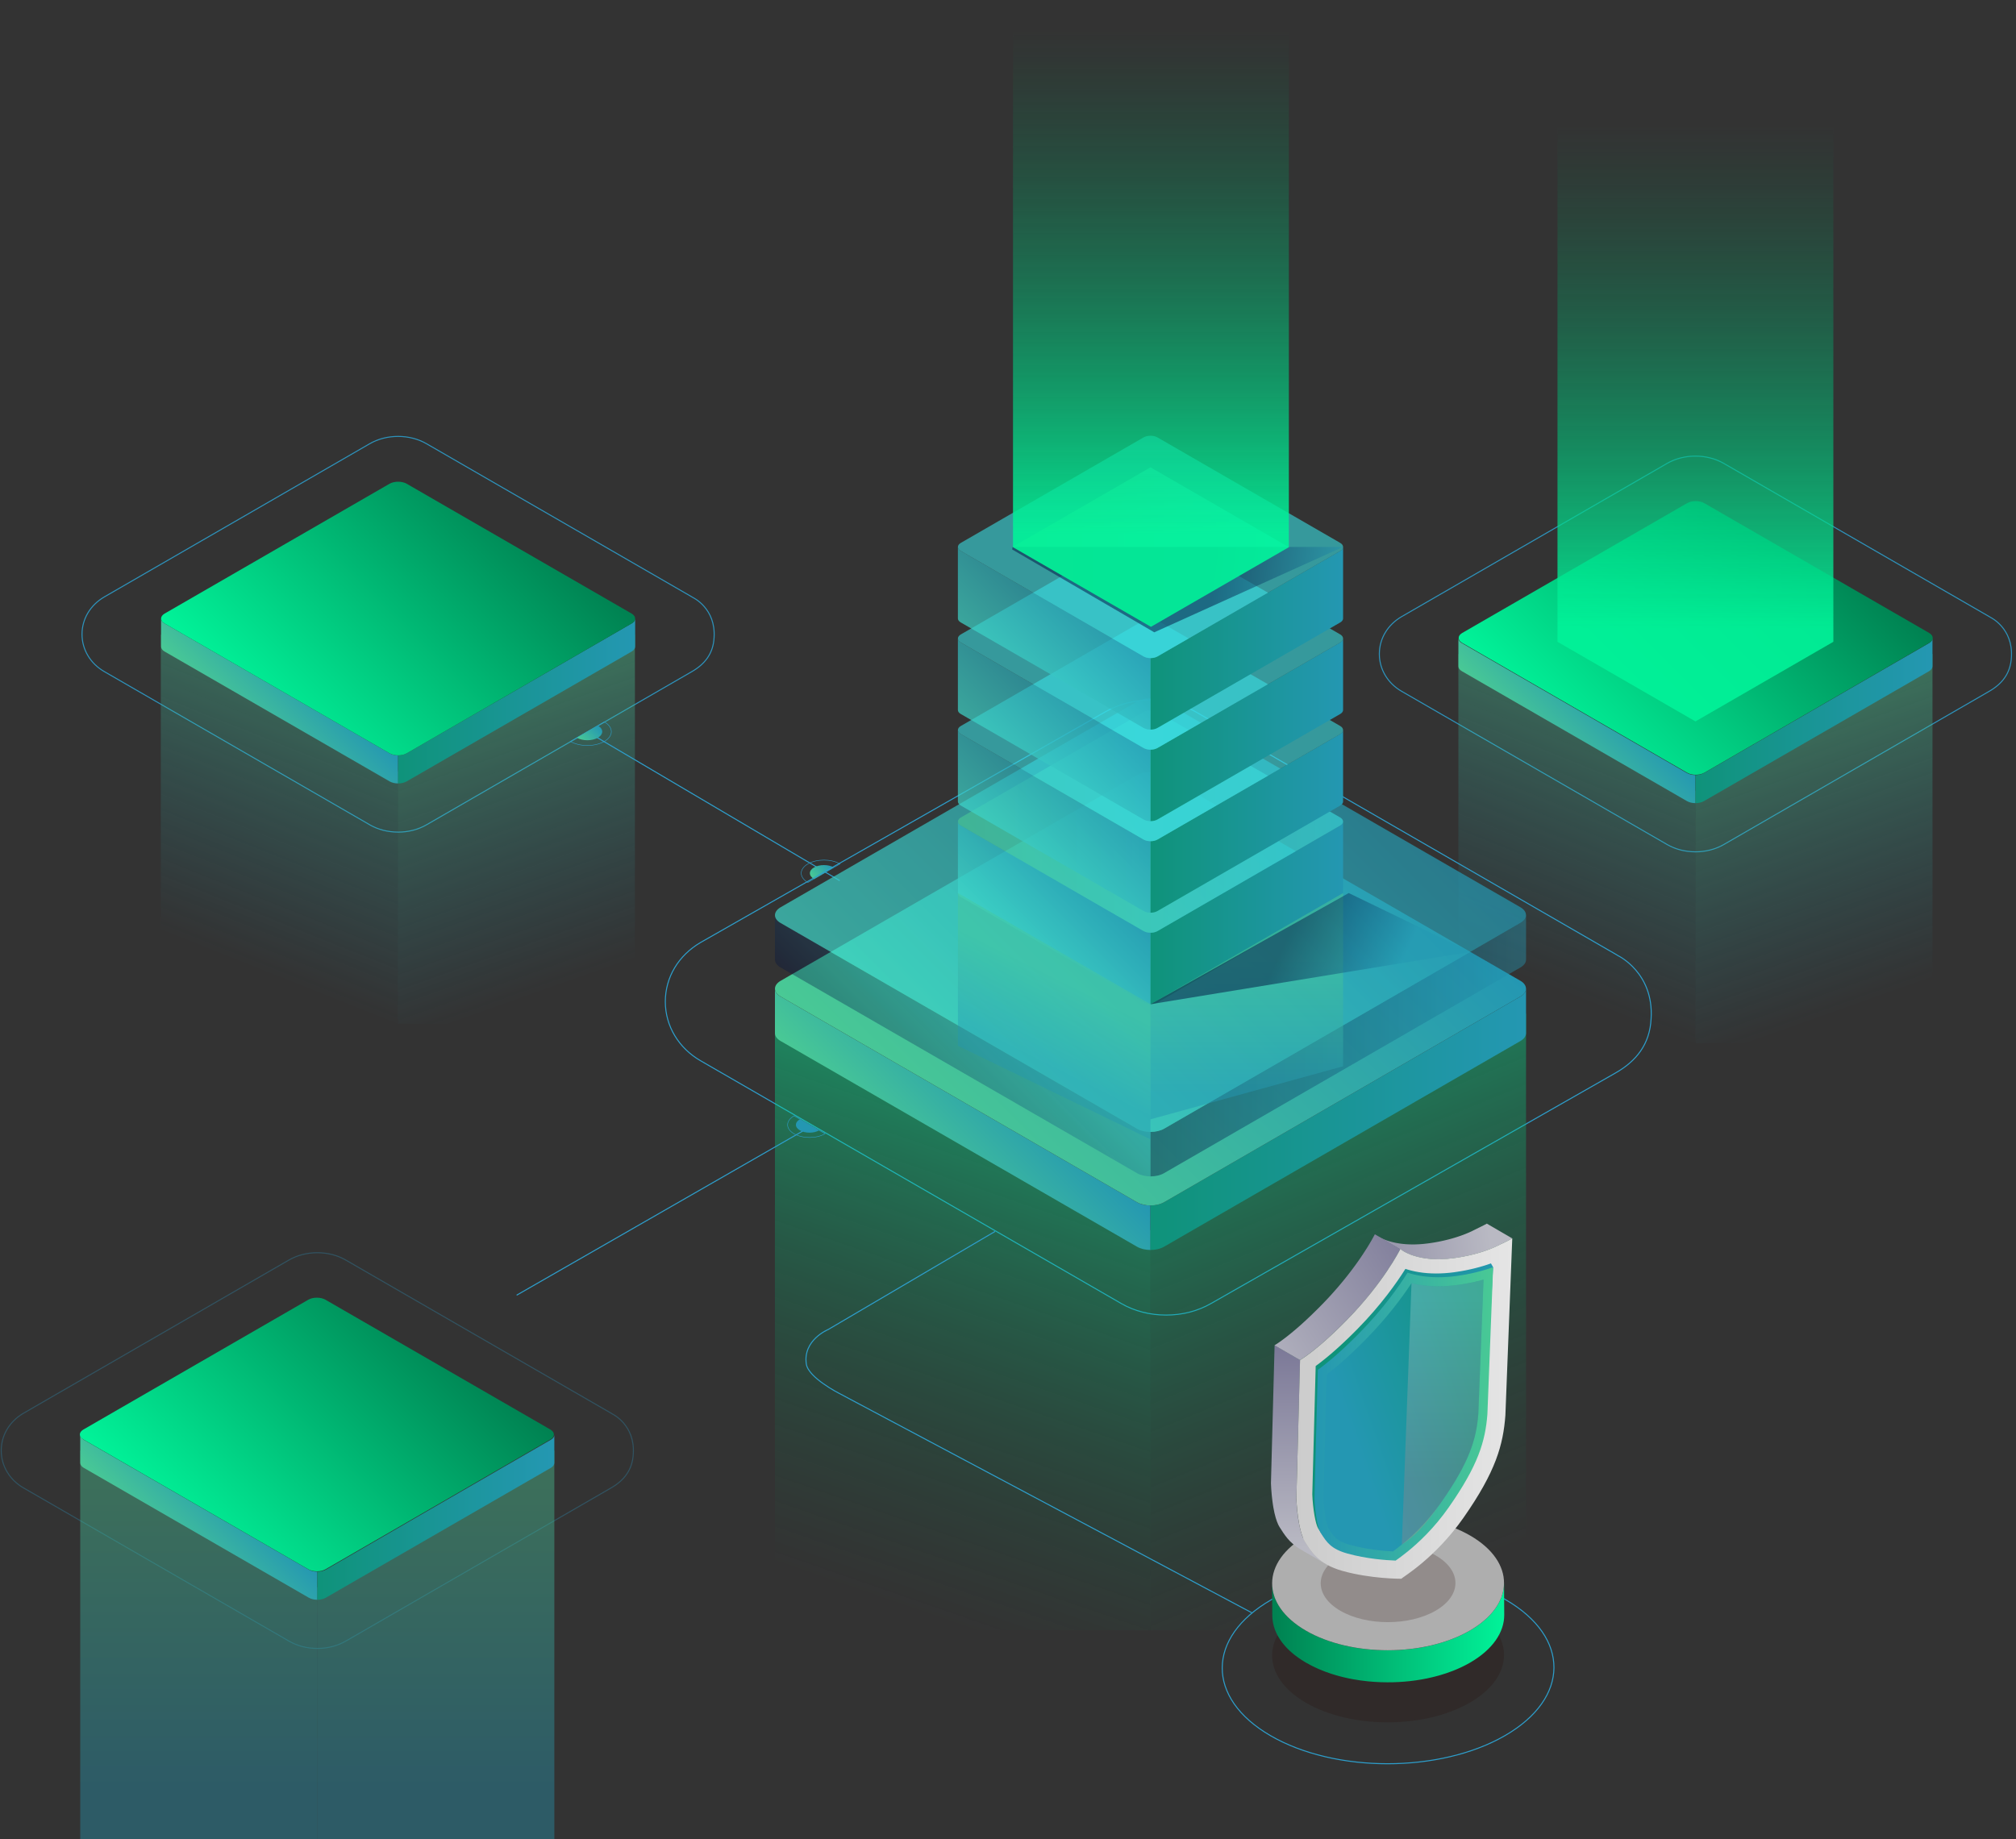 <svg width="606" height="553" viewBox="0 0 606 553" fill="none" xmlns="http://www.w3.org/2000/svg">
<rect x="0" y="0" width="606" height="553" fill="#333333" stroke="none"/>
<g clip-path="url(#clip0_815_3340)">
<path opacity="0.9" d="M119.675 250.18C116.599 250.18 113.661 249.426 111.174 247.997L31.394 201.943C27.188 199.54 24.654 195.326 24.654 190.701C24.654 186.075 27.155 181.923 31.343 179.477L111.149 133.401C113.671 131.957 116.606 131.21 119.672 131.21C122.737 131.21 125.69 131.965 128.172 133.39L207.956 179.448C208.116 179.539 208.273 179.634 208.426 179.732C208.426 179.732 215.174 182.958 214.652 191.623C214.426 196.533 211.813 199.737 207.901 201.964L128.191 247.993C125.69 249.429 122.752 250.184 119.675 250.184V250.18Z" stroke="#2D9ECB" stroke-width="0.308" stroke-miterlimit="10"/>
<path opacity="0.4" d="M119.594 231.925V307.811H190.851V190.784L119.594 231.925Z" fill="url(#paint0_linear_815_3340)"/>
<path opacity="0.4" d="M119.599 231.925V307.811H48.342V190.784L119.599 231.925Z" fill="url(#paint1_linear_815_3340)"/>
<path d="M119.664 227.105V235.548C118.735 235.548 117.805 235.333 117.102 234.925L49.482 195.891C48.768 195.483 48.414 194.943 48.414 194.404V185.969C48.414 186.508 48.768 187.048 49.482 187.456L117.102 226.489C117.805 226.898 118.735 227.102 119.664 227.102V227.105Z" fill="url(#paint2_linear_815_3340)"/>
<path d="M190.927 186.065V194.406C190.927 194.945 190.574 195.485 189.87 195.893L122.254 234.926C121.54 235.346 120.61 235.55 119.67 235.55V227.107C120.607 227.107 121.536 226.903 122.254 226.495L189.87 187.451C190.537 187.068 190.891 186.568 190.927 186.065Z" fill="url(#paint3_linear_815_3340)"/>
<path d="M190.926 185.961V186.064C190.889 186.567 190.536 187.066 189.868 187.449L122.253 226.493C120.831 227.31 118.527 227.31 117.106 226.493L49.486 187.46C48.772 187.051 48.418 186.512 48.418 185.972C48.418 185.433 48.772 184.893 49.486 184.478L117.095 145.444C118.524 144.628 120.827 144.628 122.249 145.444L189.865 184.478C190.572 184.89 190.915 185.429 190.915 185.965H190.926V185.961Z" fill="url(#paint4_linear_815_3340)"/>
<path opacity="0.9" d="M509.646 256.105C506.569 256.105 503.631 255.35 501.145 253.921L421.365 207.867C417.158 205.465 414.625 201.251 414.625 196.625C414.625 192 417.126 187.848 421.314 185.402L501.12 139.326C503.642 137.882 506.577 137.135 509.642 137.135C512.708 137.135 515.661 137.889 518.143 139.315L597.927 185.372C598.087 185.464 598.244 185.558 598.397 185.657C598.397 185.657 605.144 188.883 604.623 197.548C604.397 202.458 601.783 205.662 597.872 207.889L518.161 253.918C515.661 255.354 512.723 256.109 509.646 256.109V256.105Z" stroke="#2D9ECB" stroke-width="0.308" stroke-miterlimit="10"/>
<path opacity="0.4" d="M509.639 237.757V313.644H580.896V196.616L509.639 237.757Z" fill="url(#paint5_linear_815_3340)"/>
<path opacity="0.4" d="M509.638 237.757V313.644H438.381V196.616L509.638 237.757Z" fill="url(#paint6_linear_815_3340)"/>
<path d="M509.635 233.03V241.473C508.705 241.473 507.776 241.258 507.072 240.849L439.453 201.816C438.738 201.408 438.385 200.868 438.385 200.329V191.894C438.385 192.433 438.738 192.973 439.453 193.381L507.072 232.414C507.776 232.823 508.705 233.027 509.635 233.027V233.03Z" fill="url(#paint7_linear_815_3340)"/>
<path d="M580.894 191.99V200.331C580.894 200.87 580.541 201.41 579.837 201.818L512.221 240.851C511.507 241.27 510.577 241.475 509.637 241.475V233.032C510.574 233.032 511.503 232.828 512.221 232.42L579.837 193.375C580.504 192.993 580.858 192.493 580.894 191.99Z" fill="url(#paint8_linear_815_3340)"/>
<path d="M580.971 191.793V191.896C580.934 192.399 580.58 192.898 579.913 193.281L512.298 232.325C510.876 233.142 508.572 233.142 507.15 232.325L439.531 193.292C438.816 192.883 438.463 192.344 438.463 191.804C438.463 191.265 438.816 190.725 439.531 190.31L507.14 151.276C508.568 150.46 510.872 150.46 512.294 151.276L579.91 190.31C580.617 190.722 580.96 191.261 580.96 191.797H580.971V191.793Z" fill="url(#paint9_linear_815_3340)"/>
<path d="M176.6 220.037L252.417 264.775" stroke="#2D9ECB" stroke-width="0.308" stroke-miterlimit="10"/>
<path d="M181.649 217.036L171.457 222.919C174.275 224.545 178.839 224.545 181.653 222.919C184.467 221.294 184.467 218.658 181.653 217.032L181.649 217.036Z" stroke="#2D9ECB" stroke-width="0.143" stroke-miterlimit="10"/>
<path d="M179.713 218.155L173.393 221.804C175.139 222.814 177.971 222.814 179.717 221.804C181.463 220.794 181.463 219.161 179.717 218.151L179.713 218.155Z" fill="url(#paint10_linear_815_3340)"/>
<path d="M252.513 259.749L242.853 265.326C240.184 263.784 240.184 261.287 242.853 259.746C245.521 258.207 249.844 258.207 252.516 259.746L252.513 259.749Z" stroke="#2D9ECB" stroke-width="0.143" stroke-miterlimit="10"/>
<path d="M250.679 260.811L244.686 264.27C243.031 263.315 243.027 261.766 244.686 260.811C246.341 259.856 249.024 259.856 250.679 260.811Z" fill="url(#paint11_linear_815_3340)"/>
<path d="M350.525 395.387C345.651 395.387 340.992 394.192 337.063 391.928L210.667 318.965C204.004 315.159 199.99 308.484 199.99 301.154C199.99 293.823 203.949 287.247 210.587 283.369L332.339 213.97C336.337 211.688 340.985 210.5 345.844 210.5C350.703 210.5 355.377 211.692 359.31 213.956L485.709 286.923C485.961 287.069 486.208 287.222 486.453 287.375C486.453 287.375 497.144 292.485 496.317 306.21C495.96 313.989 491.819 319.063 485.622 322.595L364.019 391.913C360.061 394.192 355.406 395.387 350.528 395.387H350.525Z" stroke="#2D9ECB" stroke-width="0.308" stroke-miterlimit="10"/>
<path opacity="0.4" d="M345.822 369.93V490.157H458.72V304.745L345.822 369.93Z" fill="url(#paint12_linear_815_3340)"/>
<path opacity="0.4" d="M345.831 369.93V490.157H232.938V304.745L345.831 369.93Z" fill="url(#paint13_linear_815_3340)"/>
<path d="M345.826 362.434V375.816C344.354 375.816 342.885 375.477 341.765 374.828L234.639 312.986C233.509 312.341 232.947 311.484 232.947 310.631V297.271C232.947 298.124 233.505 298.977 234.639 299.626L341.765 361.468C342.885 362.117 344.354 362.438 345.826 362.438V362.434Z" fill="url(#paint14_linear_815_3340)"/>
<path d="M458.72 297.417V310.631C458.72 311.484 458.162 312.341 457.043 312.986L349.92 374.828C348.786 375.491 347.313 375.816 345.826 375.816V362.434C347.313 362.434 348.786 362.113 349.92 361.464L457.043 299.608C458.104 299.006 458.661 298.208 458.72 297.417Z" fill="url(#paint15_linear_815_3340)"/>
<path d="M458.724 297.25V297.414C458.665 298.205 458.104 299.004 457.047 299.605L349.924 361.461C347.671 362.755 344.022 362.755 341.769 361.461L234.643 299.62C233.513 298.971 232.951 298.121 232.951 297.265C232.951 296.408 233.509 295.559 234.643 294.895L341.755 233.054C344.022 231.759 347.671 231.759 349.924 233.054L457.047 294.895C458.166 295.548 458.706 296.404 458.709 297.25H458.724Z" fill="url(#paint16_linear_815_3340)"/>
<g opacity="0.7">
<path opacity="0.5" d="M345.824 340.32V353.698C344.352 353.698 342.883 353.359 341.763 352.714L234.637 290.876C233.507 290.223 232.945 289.37 232.945 288.521V275.157C232.945 276.01 233.503 276.863 234.637 277.512L341.763 339.354C342.883 340.003 344.352 340.323 345.824 340.323V340.32Z" fill="url(#paint17_linear_815_3340)"/>
<path opacity="0.6" d="M458.724 275.3V288.517C458.724 289.367 458.166 290.223 457.047 290.872L349.924 352.71C348.79 353.374 347.317 353.694 345.83 353.694V340.316C347.317 340.316 348.79 339.992 349.924 339.347L457.047 277.49C458.108 276.885 458.665 276.091 458.724 275.296V275.3Z" fill="url(#paint18_linear_815_3340)"/>
</g>
<g opacity="0.7">
<path d="M458.724 275.139V275.299C458.665 276.094 458.104 276.888 457.047 277.493L349.924 339.35C347.671 340.644 344.022 340.644 341.769 339.35L234.643 277.508C233.513 276.863 232.951 276.006 232.951 275.153C232.951 274.3 233.509 273.444 234.643 272.78L341.755 210.938C344.022 209.644 347.671 209.644 349.924 210.938L457.047 272.78C458.166 273.433 458.706 274.289 458.709 275.139H458.724Z" fill="url(#paint19_linear_815_3340)"/>
</g>
<path opacity="0.7" d="M345.828 280.432V301.932C345.073 301.932 344.319 301.757 343.743 301.425L288.805 269.708C288.222 269.376 287.938 268.939 287.938 268.501V247.009C287.938 247.446 288.225 247.88 288.805 248.215L343.743 279.929C344.315 280.264 345.07 280.428 345.828 280.428V280.432Z" fill="url(#paint20_linear_815_3340)"/>
<path d="M403.728 247.091V268.51C403.728 268.948 403.44 269.385 402.867 269.717L347.93 301.434C347.347 301.773 346.596 301.941 345.83 301.941V280.441C346.592 280.441 347.347 280.277 347.93 279.942L402.867 248.221C403.411 247.911 403.699 247.506 403.728 247.098V247.091Z" fill="url(#paint21_linear_815_3340)"/>
<g opacity="0.6">
<path d="M403.73 247.003V247.086C403.697 247.495 403.412 247.903 402.869 248.209L347.932 279.93C346.78 280.594 344.906 280.594 343.751 279.93L288.813 248.216C288.23 247.885 287.945 247.447 287.945 247.01C287.945 246.572 288.233 246.131 288.813 245.792L343.743 214.079C344.906 213.415 346.78 213.415 347.932 214.079L402.869 245.792C403.445 246.124 403.719 246.565 403.722 246.999H403.733L403.73 247.003Z" fill="url(#paint22_linear_815_3340)"/>
</g>
<path opacity="0.7" d="M345.828 252.91V274.413C345.073 274.413 344.319 274.238 343.743 273.903L288.805 242.189C288.222 241.858 287.938 241.42 287.938 240.983V219.49C287.938 219.928 288.225 220.365 288.805 220.697L343.743 252.411C344.315 252.742 345.07 252.91 345.828 252.91Z" fill="url(#paint23_linear_815_3340)"/>
<path d="M403.728 219.565V240.985C403.728 241.426 403.44 241.863 402.867 242.192L347.93 273.905C347.347 274.248 346.596 274.416 345.83 274.416V252.912C346.592 252.912 347.347 252.745 347.93 252.413L402.867 220.692C403.411 220.382 403.699 219.974 403.728 219.565Z" fill="url(#paint24_linear_815_3340)"/>
<g opacity="0.6">
<path d="M403.73 219.482V219.566C403.697 219.974 403.412 220.383 402.869 220.693L347.932 252.414C346.78 253.077 344.906 253.077 343.751 252.414L288.813 220.7C288.23 220.368 287.945 219.931 287.945 219.493C287.945 219.056 288.233 218.618 288.813 218.279L343.743 186.562C344.906 185.899 346.78 185.899 347.932 186.562L402.869 218.279C403.445 218.611 403.719 219.052 403.722 219.486H403.733L403.73 219.482Z" fill="url(#paint25_linear_815_3340)"/>
</g>
<path opacity="0.7" d="M345.828 225.388V246.892C345.073 246.892 344.319 246.717 343.743 246.385L288.805 214.671C288.222 214.34 287.938 213.902 287.938 213.465V191.969C287.938 192.406 288.225 192.844 288.805 193.175L343.743 224.889C344.315 225.221 345.07 225.388 345.828 225.388Z" fill="url(#paint26_linear_815_3340)"/>
<path d="M403.728 192.043V213.462C403.728 213.9 403.44 214.337 402.867 214.669L347.93 246.383C347.347 246.722 346.596 246.889 345.83 246.889V225.386C346.592 225.386 347.347 225.218 347.93 224.887L402.867 193.166C403.411 192.856 403.699 192.448 403.728 192.043Z" fill="url(#paint27_linear_815_3340)"/>
<g opacity="0.6">
<path d="M403.73 191.958V192.042C403.697 192.45 403.412 192.858 402.869 193.165L347.932 224.886C346.78 225.549 344.906 225.549 343.751 224.886L288.813 193.172C288.23 192.84 287.945 192.403 287.945 191.965C287.945 191.528 288.233 191.09 288.813 190.751L343.743 159.038C344.906 158.374 346.78 158.374 347.932 159.038L402.869 190.751C403.445 191.083 403.719 191.524 403.722 191.958H403.733H403.73Z" fill="url(#paint28_linear_815_3340)"/>
</g>
<path opacity="0.7" d="M345.828 197.862V219.366C345.073 219.366 344.319 219.191 343.743 218.859L288.805 187.145C288.222 186.814 287.938 186.376 287.938 185.939V164.446C287.938 164.884 288.225 165.321 288.805 165.653L343.743 197.367C344.315 197.698 345.07 197.866 345.828 197.866V197.862Z" fill="url(#paint29_linear_815_3340)"/>
<path d="M403.728 164.521V185.941C403.728 186.378 403.44 186.816 402.867 187.147L347.93 218.861C347.347 219.2 346.596 219.368 345.83 219.368V197.864C346.592 197.864 347.347 197.697 347.93 197.365L402.867 165.644C403.411 165.334 403.699 164.926 403.728 164.518V164.521Z" fill="url(#paint30_linear_815_3340)"/>
<g opacity="0.6">
<path d="M403.73 164.436V164.517C403.697 164.925 403.412 165.333 402.869 165.643L347.932 197.364C346.78 198.027 344.906 198.027 343.751 197.364L288.813 165.65C288.23 165.319 287.945 164.881 287.945 164.444C287.945 164.006 288.233 163.569 288.813 163.23L343.743 131.516C344.906 130.853 346.78 130.853 347.932 131.516L402.869 163.23C403.445 163.562 403.719 164.003 403.722 164.436H403.733H403.73Z" fill="url(#paint31_linear_815_3340)"/>
</g>
<path d="M304.369 164.44L345.83 140.502L387.295 164.437L345.834 188.379L304.369 164.44Z" fill="url(#paint32_linear_815_3340)"/>
<path opacity="0.5" d="M304.369 164.44L304.26 165.206L346.968 190.11L403.728 164.437H387.295L304.369 164.44Z" fill="url(#paint33_linear_815_3340)"/>
<g opacity="0.9">
<path d="M387.426 164.525V-6.915H304.504V164.525L345.969 188.463L387.426 164.525Z" fill="url(#paint34_linear_815_3340)"/>
</g>
<path opacity="0.5" d="M403.727 268.503V320.59L345.822 336.538V301.934L403.727 268.503Z" fill="url(#paint35_linear_815_3340)"/>
<path opacity="0.4" d="M287.941 268.503L345.824 301.934V342.556L287.941 314.419V268.503Z" fill="url(#paint36_linear_815_3340)"/>
<path opacity="0.5" d="M345.822 301.934L441.966 286.193L405.419 268.503L345.822 301.934Z" fill="url(#paint37_linear_815_3340)"/>
<path d="M241.332 340.046L155.297 389.414" stroke="#2D9ECB" stroke-width="0.308" stroke-miterlimit="10"/>
<path opacity="0.3" d="M95.386 495.614C92.31 495.614 89.368 494.859 86.889 493.43L7.109 447.376C2.906 444.974 0.369 440.76 0.369 436.134C0.369 431.508 2.87 427.356 7.058 424.906L86.864 378.83C89.39 377.387 92.321 376.64 95.39 376.64C98.459 376.64 101.405 377.394 103.887 378.823L183.671 424.877C183.831 424.972 183.988 425.067 184.141 425.165C184.141 425.165 190.888 428.391 190.367 437.056C190.145 441.966 187.528 445.171 183.616 447.401L103.905 493.43C101.405 494.866 98.467 495.621 95.39 495.621L95.386 495.614Z" stroke="#2D9ECB" stroke-width="0.308" stroke-miterlimit="10"/>
<path opacity="0.4" d="M95.371 477.273V553.156H166.629V436.129L95.371 477.273Z" fill="url(#paint38_linear_815_3340)"/>
<path opacity="0.4" d="M95.377 477.273V553.156H24.119V436.129L95.377 477.273Z" fill="url(#paint39_linear_815_3340)"/>
<path d="M95.375 472.539V480.985C94.446 480.985 93.516 480.77 92.813 480.362L25.193 441.329C24.479 440.92 24.125 440.381 24.125 439.841V431.406C24.125 431.946 24.479 432.485 25.193 432.893L92.813 471.927C93.52 472.335 94.446 472.539 95.375 472.539Z" fill="url(#paint40_linear_815_3340)"/>
<path d="M166.631 431.502V439.842C166.631 440.382 166.281 440.921 165.573 441.33L97.954 480.363C97.239 480.782 96.31 480.986 95.373 480.986V472.54C96.31 472.54 97.239 472.336 97.954 471.928L165.573 432.884C166.24 432.504 166.598 432.001 166.631 431.502Z" fill="url(#paint41_linear_815_3340)"/>
<path d="M166.506 431.289V431.391C166.469 431.894 166.116 432.393 165.449 432.776L97.833 471.82C96.411 472.637 94.107 472.637 92.686 471.82L25.066 432.787C24.352 432.379 23.998 431.839 23.998 431.3C23.998 430.76 24.352 430.221 25.066 429.805L92.675 390.772C94.104 389.955 96.407 389.955 97.829 390.772L165.445 429.805C166.152 430.217 166.495 430.756 166.495 431.292H166.506V431.289Z" fill="url(#paint42_linear_815_3340)"/>
<path d="M238.685 335.488L248.013 340.876C245.436 342.363 241.258 342.363 238.685 340.876C236.108 339.389 236.108 336.976 238.685 335.488Z" stroke="#2D9ECB" stroke-width="0.143" stroke-miterlimit="10"/>
<path d="M240.454 336.515L246.239 339.854C244.643 340.777 242.051 340.78 240.451 339.854C238.851 338.932 238.854 337.434 240.451 336.512L240.454 336.515Z" fill="url(#paint43_linear_815_3340)"/>
<path d="M382.11 480.993C362.579 492.268 362.477 510.556 381.881 521.831C401.288 533.109 432.856 533.106 452.387 521.831C471.922 510.552 472.031 492.268 452.624 480.989C433.22 469.715 401.649 469.715 382.114 480.989L382.11 480.993Z" stroke="#2D9ECB" stroke-width="0.308" stroke-miterlimit="10"/>
<path opacity="0.2" d="M392.685 483.38C379.033 491.265 378.96 504.049 392.524 511.93C406.092 519.815 428.16 519.811 441.812 511.93C455.467 504.045 455.543 491.265 441.976 483.38C428.412 475.496 406.343 475.496 392.685 483.38Z" fill="#230502"/>
<path d="M382.425 476.703C382.436 476.878 382.443 477.05 382.461 477.225C382.476 477.381 382.498 477.534 382.52 477.687C382.545 477.859 382.571 478.03 382.6 478.205C382.629 478.362 382.662 478.515 382.698 478.672C382.735 478.839 382.775 479.007 382.819 479.175C382.862 479.328 382.906 479.485 382.957 479.641C383.008 479.805 383.063 479.969 383.121 480.137C383.176 480.29 383.234 480.447 383.296 480.6C383.365 480.771 383.438 480.946 383.515 481.118C383.58 481.267 383.65 481.413 383.723 481.562C383.806 481.737 383.898 481.909 383.992 482.084C384.069 482.226 384.145 482.368 384.229 482.507C384.35 482.711 384.477 482.918 384.608 483.119C384.689 483.247 384.769 483.37 384.853 483.498C385.006 483.724 385.173 483.946 385.341 484.169C385.421 484.274 385.498 484.384 385.582 484.486C385.622 484.533 385.658 484.581 385.698 484.628C385.877 484.85 386.066 485.073 386.263 485.291C386.318 485.353 386.373 485.415 386.427 485.477C386.661 485.733 386.898 485.984 387.153 486.232C387.2 486.279 387.251 486.323 387.299 486.37C387.492 486.556 387.689 486.739 387.893 486.921C388.057 487.07 388.228 487.216 388.399 487.362C388.556 487.493 388.713 487.628 388.873 487.756C389.052 487.902 389.238 488.044 389.427 488.189C389.595 488.317 389.766 488.448 389.941 488.576C390.135 488.714 390.331 488.853 390.532 488.991C390.718 489.119 390.9 489.243 391.09 489.371C391.294 489.505 391.505 489.637 391.717 489.768C391.983 489.936 392.249 490.1 392.526 490.264C393.047 490.566 393.583 490.854 394.13 491.131C394.287 491.211 394.447 491.292 394.607 491.372C395.03 491.58 395.457 491.784 395.894 491.977C396.044 492.042 396.189 492.112 396.342 492.177C396.911 492.425 397.487 492.662 398.074 492.885C398.183 492.925 398.293 492.961 398.402 493.005C398.894 493.187 399.394 493.362 399.897 493.53C400.108 493.599 400.323 493.672 400.538 493.738C400.819 493.825 401.1 493.913 401.38 493.996C401.617 494.066 401.858 494.135 402.098 494.204C402.39 494.284 402.685 494.365 402.98 494.437C403.221 494.499 403.458 494.561 403.699 494.62C403.997 494.693 404.3 494.762 404.603 494.827C404.843 494.882 405.084 494.937 405.324 494.984C405.631 495.05 405.937 495.108 406.247 495.166C406.476 495.21 406.71 495.258 406.943 495.298C407.595 495.414 408.252 495.52 408.911 495.611C409.01 495.626 409.108 495.637 409.21 495.648C409.782 495.724 410.355 495.793 410.934 495.852C411.157 495.874 411.379 495.896 411.602 495.917C411.97 495.95 412.341 495.983 412.71 496.009C412.95 496.027 413.191 496.045 413.435 496.06C413.821 496.085 414.208 496.1 414.594 496.118C414.817 496.129 415.039 496.14 415.265 496.147C415.6 496.158 415.936 496.162 416.275 496.165C416.515 496.165 416.756 496.176 416.996 496.176C417.361 496.176 417.729 496.173 418.094 496.165C418.305 496.162 418.513 496.162 418.721 496.154C419.045 496.147 419.37 496.129 419.694 496.118C419.938 496.107 420.182 496.1 420.427 496.085C420.751 496.067 421.072 496.041 421.396 496.02C421.637 496.001 421.877 495.99 422.118 495.968C422.483 495.936 422.843 495.899 423.204 495.863C423.401 495.841 423.598 495.826 423.795 495.804C424.152 495.764 424.509 495.717 424.863 495.67C425.238 495.622 425.61 495.567 425.982 495.513C426.365 495.454 426.748 495.4 427.127 495.334C427.353 495.294 427.579 495.25 427.805 495.207C428.133 495.145 428.461 495.086 428.785 495.021C428.989 494.977 429.193 494.93 429.398 494.886C429.773 494.806 430.149 494.722 430.52 494.631C430.743 494.576 430.961 494.521 431.184 494.463C431.534 494.375 431.884 494.281 432.23 494.186C432.43 494.128 432.627 494.073 432.828 494.015C433.378 493.854 433.921 493.687 434.461 493.508C434.563 493.475 434.669 493.442 434.771 493.409C435.39 493.198 436.003 492.976 436.604 492.739C436.859 492.64 437.115 492.535 437.37 492.433C437.548 492.36 437.731 492.287 437.909 492.21C438.205 492.083 438.493 491.951 438.781 491.82C438.937 491.751 439.098 491.678 439.251 491.605C439.568 491.456 439.878 491.299 440.188 491.139C440.308 491.077 440.432 491.018 440.552 490.956C440.979 490.734 441.401 490.501 441.813 490.264C448.688 486.298 452.119 481.088 452.104 475.887L452.166 485.525C452.181 490.727 448.747 495.936 441.875 499.902C441.467 500.139 441.044 500.368 440.621 500.591C440.479 500.664 440.333 500.736 440.191 500.806C439.903 500.952 439.619 501.097 439.324 501.236C439.149 501.32 438.966 501.4 438.788 501.48C438.522 501.6 438.259 501.721 437.99 501.837C437.793 501.925 437.589 502.005 437.388 502.085C437.209 502.158 437.034 502.238 436.852 502.308C436.798 502.329 436.739 502.348 436.681 502.37C436.072 502.606 435.456 502.832 434.825 503.048C434.738 503.077 434.647 503.106 434.556 503.135C434.002 503.317 433.44 503.492 432.875 503.656C432.788 503.682 432.704 503.711 432.616 503.736C432.514 503.766 432.412 503.788 432.31 503.817C431.949 503.919 431.588 504.014 431.224 504.105C431.012 504.159 430.805 504.21 430.593 504.261C430.203 504.356 429.81 504.444 429.412 504.528C429.266 504.557 429.124 504.597 428.978 504.626C428.938 504.633 428.898 504.641 428.858 504.648C428.486 504.724 428.107 504.794 427.732 504.863C427.557 504.896 427.378 504.932 427.203 504.961C426.715 505.045 426.219 505.122 425.727 505.195C425.658 505.206 425.592 505.216 425.523 505.227C425.519 505.227 425.515 505.227 425.512 505.227C424.958 505.308 424.4 505.377 423.839 505.439C423.784 505.446 423.726 505.45 423.667 505.457C423.164 505.512 422.658 505.563 422.151 505.603C422.144 505.603 422.136 505.603 422.129 505.603C422.005 505.614 421.877 505.617 421.754 505.628C421.323 505.661 420.897 505.694 420.467 505.716C420.263 505.727 420.055 505.734 419.851 505.741C419.493 505.756 419.136 505.774 418.779 505.785C418.75 505.785 418.724 505.785 418.699 505.785C418.517 505.789 418.334 505.785 418.152 505.792C417.784 505.8 417.416 505.803 417.047 505.803C416.814 505.803 416.577 505.796 416.344 505.792C416.001 505.789 415.662 505.785 415.323 505.774C415.261 505.774 415.196 505.774 415.13 505.771C414.973 505.763 414.813 505.752 414.656 505.749C414.263 505.73 413.873 505.712 413.479 505.69C413.249 505.676 413.016 505.658 412.786 505.643C412.411 505.617 412.035 505.585 411.66 505.552C411.529 505.541 411.394 505.534 411.262 505.519C411.171 505.512 411.08 505.497 410.985 505.486C410.406 505.428 409.83 505.359 409.254 505.278C409.159 505.267 409.064 505.257 408.97 505.242C408.31 505.147 407.654 505.041 407.005 504.928C406.943 504.918 406.877 504.91 406.815 504.899C406.637 504.867 406.462 504.83 406.287 504.797C405.988 504.739 405.689 504.684 405.394 504.622C405.142 504.568 404.894 504.513 404.643 504.458C404.347 504.393 404.056 504.327 403.761 504.254C403.516 504.196 403.272 504.134 403.028 504.068C402.736 503.992 402.445 503.915 402.157 503.835C401.92 503.769 401.683 503.7 401.446 503.631C401.154 503.543 400.866 503.456 400.578 503.365C400.458 503.328 400.338 503.295 400.217 503.255C400.134 503.226 400.05 503.197 399.966 503.168C399.448 502.997 398.934 502.818 398.428 502.628C398.329 502.592 398.231 502.559 398.132 502.519C397.542 502.293 396.962 502.056 396.39 501.808C396.244 501.743 396.098 501.677 395.952 501.611C395.515 501.414 395.081 501.21 394.655 500.999C394.498 500.922 394.338 500.842 394.181 500.762C393.638 500.481 393.098 500.193 392.577 499.891C392.435 499.807 392.293 499.723 392.15 499.639C392.019 499.559 391.895 499.475 391.764 499.395C391.553 499.264 391.341 499.133 391.137 498.998C390.944 498.87 390.762 498.743 390.576 498.619C390.379 498.48 390.182 498.345 389.989 498.207C389.814 498.079 389.642 497.948 389.471 497.82C389.285 497.678 389.099 497.536 388.921 497.39C388.76 497.259 388.604 497.128 388.45 496.996C388.276 496.847 388.104 496.701 387.94 496.548C387.875 496.49 387.802 496.431 387.736 496.373C387.605 496.249 387.477 496.125 387.35 496.001C387.302 495.954 387.251 495.91 387.204 495.863C386.952 495.615 386.708 495.363 386.478 495.108C386.424 495.05 386.369 494.988 386.318 494.926C386.121 494.704 385.928 494.481 385.746 494.255C385.709 494.208 385.669 494.164 385.633 494.117C385.614 494.095 385.593 494.069 385.574 494.047C385.509 493.964 385.45 493.876 385.388 493.789C385.221 493.57 385.057 493.348 384.904 493.125C384.816 492.998 384.736 492.87 384.656 492.742C384.525 492.538 384.397 492.334 384.277 492.13C384.244 492.072 384.204 492.017 384.171 491.962C384.124 491.878 384.087 491.791 384.04 491.707C383.945 491.536 383.854 491.361 383.77 491.186C383.697 491.04 383.631 490.891 383.562 490.741C383.486 490.566 383.409 490.391 383.34 490.216C383.311 490.136 383.271 490.059 383.241 489.979C383.216 489.906 383.194 489.837 383.169 489.764C383.11 489.597 383.055 489.429 383.001 489.261C382.953 489.108 382.906 488.951 382.866 488.798C382.822 488.631 382.782 488.463 382.746 488.295C382.724 488.204 382.695 488.109 382.676 488.018C382.665 487.956 382.658 487.891 382.647 487.829C382.614 487.657 382.589 487.486 382.567 487.315C382.545 487.158 382.523 487.005 382.509 486.848C382.49 486.677 382.48 486.502 382.472 486.327C382.465 486.221 382.454 486.119 382.45 486.017C382.45 485.915 382.447 485.813 382.447 485.711C382.425 478.336 382.403 483.447 382.385 476.073C382.385 476.277 382.399 476.485 382.41 476.689L382.425 476.703Z" fill="url(#paint44_linear_815_3340)"/>
<path d="M392.685 461.71C379.033 469.591 378.96 482.375 392.524 490.259C406.092 498.144 428.16 498.14 441.812 490.259C455.467 482.375 455.543 469.594 441.976 461.71C428.412 453.829 406.343 453.829 392.685 461.71Z" fill="#AEAEAE"/>
<path opacity="0.2" d="M402.975 467.693C395.043 472.275 395 479.705 402.881 484.283C410.765 488.865 423.589 488.861 431.521 484.283C439.457 479.701 439.501 472.275 431.616 467.693C423.735 463.111 410.908 463.111 402.972 467.693H402.975Z" fill="#230502"/>
<path d="M414.324 371.785C414.459 371.865 414.612 371.945 414.772 372.033C414.827 372.062 414.885 372.091 414.94 372.12C415.056 372.179 415.177 372.241 415.308 372.303C415.381 372.339 415.457 372.372 415.534 372.408C415.665 372.467 415.8 372.525 415.942 372.587C416.026 372.623 416.11 372.656 416.197 372.693C416.358 372.755 416.529 372.82 416.7 372.882C416.788 372.915 416.868 372.944 416.956 372.977C417.025 373.003 417.101 373.024 417.174 373.05C417.327 373.101 417.484 373.152 417.648 373.199C417.736 373.225 417.827 373.25 417.918 373.276C418.078 373.32 418.246 373.367 418.417 373.411C418.512 373.436 418.607 373.458 418.702 373.484C418.895 373.531 419.092 373.575 419.296 373.619C419.376 373.637 419.456 373.655 419.54 373.673C419.646 373.695 419.759 373.713 419.868 373.732C420.127 373.779 420.393 373.826 420.666 373.866C420.805 373.888 420.944 373.903 421.086 373.925C421.348 373.961 421.618 373.99 421.895 374.016C422.055 374.03 422.216 374.049 422.383 374.063C422.573 374.078 422.77 374.089 422.963 374.103C423.163 374.114 423.368 374.129 423.575 374.133C423.772 374.14 423.973 374.143 424.177 374.147C424.406 374.151 424.636 374.154 424.873 374.154C425.03 374.154 425.19 374.151 425.351 374.147C425.609 374.14 425.876 374.133 426.145 374.118C426.317 374.111 426.488 374.103 426.663 374.092C426.965 374.074 427.275 374.049 427.589 374.023C427.716 374.012 427.84 374.001 427.972 373.99C428.431 373.947 428.897 373.892 429.382 373.826C429.678 373.786 429.969 373.743 430.254 373.699C430.341 373.684 430.428 373.67 430.512 373.659C430.709 373.626 430.906 373.597 431.103 373.564C431.198 373.549 431.292 373.531 431.387 373.517C431.584 373.484 431.781 373.447 431.974 373.411C432.051 373.396 432.127 373.382 432.204 373.367C432.335 373.342 432.463 373.316 432.605 373.291C432.612 373.291 432.619 373.29 432.627 373.283C432.685 373.272 432.74 373.261 432.802 373.247C432.889 373.229 432.98 373.21 433.079 373.192C433.301 373.145 433.523 373.097 433.738 373.05C433.822 373.032 433.902 373.013 433.983 372.995C434.158 372.955 434.329 372.919 434.497 372.875C434.573 372.857 434.65 372.838 434.726 372.82C434.828 372.795 434.93 372.769 435.062 372.736C435.113 372.725 435.164 372.711 435.226 372.696C435.288 372.682 435.353 372.664 435.43 372.645C435.659 372.587 435.885 372.525 436.224 372.434C436.403 372.383 436.582 372.335 436.961 372.222C437.026 372.201 437.096 372.182 437.179 372.157C437.282 372.128 437.405 372.088 437.591 372.029C437.748 371.982 437.901 371.931 438.182 371.843C438.371 371.781 438.557 371.719 438.889 371.603C438.933 371.588 438.973 371.574 439.02 371.559C439.122 371.523 439.25 371.479 439.458 371.402C439.578 371.358 439.695 371.315 439.968 371.213C440.096 371.162 440.223 371.114 440.457 371.023C440.519 370.998 440.584 370.972 440.657 370.943C440.755 370.903 440.872 370.855 441.033 370.79C441.131 370.75 441.229 370.706 441.477 370.6C441.525 370.578 441.572 370.56 441.638 370.531C441.692 370.506 441.765 370.473 441.864 370.429C441.867 370.429 441.875 370.422 441.878 370.422C441.98 370.374 442.079 370.331 442.25 370.254C442.319 370.221 442.396 370.185 442.644 370.061C442.687 370.039 442.735 370.017 442.789 369.988C442.797 369.988 442.8 369.981 442.808 369.977C442.935 369.915 443.092 369.835 443.296 369.736C443.325 369.722 443.358 369.704 443.442 369.656C443.595 369.569 446.107 368.38 446.938 367.896L454.589 372.343C453.51 372.973 451.09 374.107 450.995 374.158C450.995 374.158 450.962 374.176 450.948 374.184C450.824 374.246 450.722 374.297 450.627 374.344C450.51 374.402 450.412 374.453 450.335 374.49C450.16 374.577 450.069 374.621 450.003 374.65C449.993 374.654 449.985 374.657 449.974 374.665C449.971 374.665 449.963 374.672 449.956 374.672C449.934 374.683 449.916 374.69 449.901 374.698C449.73 374.774 449.632 374.821 449.53 374.865C449.3 374.967 449.216 375.004 449.125 375.044C448.881 375.15 448.782 375.19 448.68 375.233C448.403 375.35 448.257 375.408 448.104 375.47C447.875 375.561 447.747 375.609 447.619 375.66C447.35 375.762 447.229 375.806 447.109 375.849C446.974 375.897 446.879 375.933 446.799 375.959C446.694 375.999 446.613 376.024 446.54 376.05C446.209 376.167 446.023 376.229 445.833 376.291C445.553 376.382 445.4 376.429 445.243 376.48C445.133 376.513 445.05 376.538 444.973 376.564C444.918 376.579 444.871 376.593 444.827 376.608C444.798 376.615 444.78 376.622 444.754 376.63C444.703 376.644 444.656 376.659 444.608 376.673C444.229 376.783 444.054 376.834 443.872 376.885C443.533 376.979 443.307 377.038 443.077 377.096C442.928 377.136 442.808 377.165 442.709 377.191C442.695 377.191 442.687 377.198 442.673 377.202C442.56 377.231 442.469 377.253 442.374 377.275C442.297 377.293 442.221 377.311 442.144 377.329C441.977 377.37 441.805 377.41 441.63 377.45C441.55 377.468 441.47 377.486 441.386 377.504C441.167 377.552 440.949 377.599 440.726 377.647C440.493 377.694 440.3 377.734 440.118 377.771C440.026 377.789 439.939 377.803 439.851 377.822C439.775 377.836 439.698 377.847 439.622 377.865C439.429 377.902 439.232 377.935 439.035 377.971C438.94 377.986 438.849 378.004 438.751 378.018C438.554 378.051 438.357 378.084 438.16 378.113C438.073 378.128 437.989 378.142 437.898 378.153C437.61 378.197 437.322 378.241 437.026 378.281C437.012 378.281 436.994 378.284 436.979 378.288C436.52 378.35 436.071 378.401 435.634 378.445C435.481 378.459 435.339 378.47 435.189 378.485C434.996 378.503 434.795 378.521 434.602 378.536C434.507 378.543 434.424 378.543 434.333 378.551C434.139 378.562 433.95 378.572 433.764 378.58C433.516 378.591 433.268 378.598 433.028 378.605C432.849 378.609 432.674 378.613 432.499 378.613C432.411 378.613 432.317 378.616 432.229 378.616C432.102 378.616 431.981 378.609 431.857 378.605C431.639 378.605 431.42 378.598 431.209 378.591C431.012 378.583 430.822 378.572 430.636 378.562C430.432 378.551 430.232 378.536 430.031 378.521C429.958 378.518 429.882 378.514 429.809 378.507C429.718 378.5 429.637 378.485 429.55 378.478C429.269 378.449 428.992 378.416 428.726 378.383C428.591 378.365 428.46 378.346 428.329 378.328C428.037 378.284 427.753 378.237 427.476 378.182C427.41 378.172 427.337 378.161 427.275 378.15C427.253 378.146 427.232 378.139 427.206 378.135C427.1 378.113 427.002 378.091 426.9 378.069C426.718 378.029 426.539 377.989 426.368 377.949C426.258 377.924 426.156 377.894 426.051 377.869C425.89 377.829 425.733 377.785 425.58 377.741C425.485 377.712 425.387 377.687 425.296 377.658C425.136 377.61 424.982 377.559 424.833 377.512C424.76 377.486 424.684 377.464 424.611 377.439C424.589 377.432 424.563 377.424 424.538 377.413C424.476 377.391 424.417 377.37 424.355 377.344C424.18 377.282 424.005 377.216 423.841 377.151C423.758 377.118 423.681 377.085 423.601 377.052C423.448 376.99 423.306 376.928 423.167 376.863C423.098 376.834 423.032 376.801 422.967 376.772C422.821 376.702 422.69 376.637 422.562 376.571C422.518 376.549 422.471 376.524 422.427 376.502C422.259 376.415 422.106 376.331 421.968 376.25L418.217 374.071C418.064 373.983 417.911 373.892 417.758 373.804C416.609 373.137 415.461 372.47 414.316 371.803L414.324 371.785Z" fill="url(#paint45_linear_815_3340)"/>
<path d="M382.584 452.038C382.537 451.71 382.493 451.382 382.453 451.065C382.453 451.054 382.453 451.04 382.449 451.025C382.449 451.014 382.449 450.999 382.446 450.989C382.395 450.566 382.347 450.154 382.307 449.76C382.307 449.724 382.3 449.687 382.296 449.647C382.278 449.479 382.263 449.319 382.249 449.159C382.249 449.129 382.241 449.097 382.241 449.067C382.201 448.612 382.169 448.189 382.139 447.813C382.139 447.806 382.139 447.799 382.139 447.792C382.132 447.682 382.125 447.577 382.118 447.474C382.118 447.471 382.118 447.467 382.118 447.464C382.063 446.636 382.045 446.086 382.041 445.976L383.138 404.468L390.79 408.915L389.692 450.423C389.692 450.423 389.692 450.471 389.692 450.504C389.692 450.522 389.692 450.544 389.692 450.566C389.692 450.584 389.692 450.609 389.692 450.631C389.692 450.715 389.7 450.821 389.707 450.948C389.707 450.967 389.707 450.988 389.707 451.007C389.707 451.065 389.714 451.123 389.718 451.189C389.718 451.211 389.718 451.229 389.718 451.255C389.718 451.317 389.725 451.386 389.729 451.451C389.729 451.481 389.729 451.51 389.732 451.543C389.736 451.616 389.74 451.688 389.747 451.765C389.747 451.794 389.747 451.823 389.751 451.856C389.758 451.936 389.762 452.016 389.765 452.104C389.765 452.137 389.773 452.17 389.773 452.206C389.78 452.304 389.787 452.407 389.794 452.512C389.794 452.534 389.794 452.552 389.798 452.574C389.809 452.724 389.824 452.88 389.835 453.041C389.846 453.187 389.86 453.34 389.875 453.496C389.878 453.544 389.882 453.595 389.889 453.642C389.9 453.784 389.915 453.93 389.929 454.076C389.933 454.123 389.94 454.171 389.944 454.222C389.966 454.411 389.984 454.608 390.006 454.809C390.028 455.017 390.053 455.224 390.079 455.436C390.079 455.461 390.086 455.49 390.09 455.52C390.13 455.844 390.174 456.176 390.225 456.507C390.228 456.529 390.232 456.555 390.236 456.58C390.287 456.919 390.341 457.258 390.4 457.601C390.4 457.616 390.403 457.63 390.407 457.641C390.505 458.202 390.615 458.767 390.739 459.318C390.746 459.343 390.75 459.369 390.757 459.394C390.863 459.846 390.976 460.291 391.099 460.718C391.107 460.743 391.114 460.765 391.121 460.791C391.227 461.148 391.34 461.494 391.46 461.822C391.479 461.87 391.493 461.917 391.511 461.961C391.548 462.056 391.584 462.147 391.621 462.238C391.646 462.3 391.668 462.358 391.694 462.416C391.734 462.511 391.774 462.606 391.818 462.697C391.843 462.752 391.865 462.803 391.89 462.857C391.934 462.949 391.978 463.032 392.025 463.12C392.051 463.167 392.076 463.218 392.102 463.262C392.153 463.357 392.208 463.448 392.262 463.535C392.288 463.576 392.31 463.616 392.335 463.656C393.633 465.679 395.109 468.26 398.62 470.301C396.068 468.821 393.52 467.338 390.968 465.854C387.458 463.816 385.982 461.232 384.684 459.209C384.677 459.201 384.673 459.19 384.666 459.183C384.647 459.15 384.629 459.117 384.611 459.088C384.556 459.001 384.505 458.913 384.454 458.822C384.425 458.767 384.396 458.709 384.367 458.655C384.327 458.578 384.286 458.501 384.25 458.421C384.243 458.407 384.232 458.388 384.225 458.374C384.217 458.356 384.21 458.337 384.199 458.315C384.075 458.049 383.958 457.772 383.849 457.477C383.845 457.462 383.838 457.448 383.831 457.433C383.824 457.415 383.82 457.393 383.813 457.375C383.692 457.043 383.579 456.697 383.474 456.34C383.47 456.329 383.463 456.314 383.463 456.3C383.463 456.292 383.459 456.281 383.455 456.274C383.331 455.848 383.218 455.399 383.113 454.947C383.113 454.936 383.105 454.922 383.102 454.911C383.102 454.896 383.098 454.882 383.094 454.871C382.971 454.328 382.861 453.77 382.766 453.216C382.766 453.201 382.763 453.19 382.759 453.176C382.759 453.157 382.755 453.139 382.752 453.117C382.697 452.797 382.646 452.472 382.599 452.155C382.595 452.119 382.588 452.078 382.581 452.042L382.584 452.038Z" fill="url(#paint46_linear_815_3340)"/>
<path d="M383.135 404.469C383.157 404.458 383.176 404.443 383.212 404.421C383.227 404.414 383.241 404.403 383.259 404.392C383.263 404.392 383.274 404.385 383.278 404.381C383.394 404.305 383.617 404.163 384.105 403.842C384.131 403.824 384.156 403.805 384.185 403.787C384.2 403.776 384.214 403.769 384.229 403.758C384.262 403.736 384.298 403.714 384.338 403.685C384.386 403.652 384.444 403.616 384.51 403.568C384.604 403.503 384.699 403.433 384.951 403.259C385.031 403.2 385.115 403.142 385.359 402.963C385.395 402.938 385.436 402.909 385.483 402.872C385.516 402.847 385.549 402.825 385.592 402.792C385.643 402.752 385.705 402.708 385.782 402.65C385.924 402.544 386.07 402.438 386.336 402.234C386.456 402.143 386.577 402.052 386.868 401.822C386.937 401.768 387.007 401.717 387.12 401.622C387.193 401.567 387.28 401.498 387.393 401.403C387.513 401.308 387.637 401.21 387.933 400.969C388.111 400.827 388.293 400.678 388.632 400.393C388.749 400.295 388.869 400.193 389.11 399.992C389.161 399.949 389.216 399.901 389.281 399.85C389.416 399.737 389.551 399.621 389.916 399.307C390.08 399.165 390.247 399.019 390.561 398.746C390.78 398.552 391.002 398.356 391.417 397.98C391.425 397.977 391.432 397.969 391.436 397.962C391.596 397.816 391.76 397.67 391.924 397.517C392.004 397.444 392.088 397.368 392.172 397.291C392.336 397.142 392.5 396.989 392.668 396.832C392.752 396.755 392.835 396.675 392.919 396.595C393.127 396.402 393.338 396.201 393.67 395.888C393.925 395.647 394.184 395.399 394.447 395.144C394.523 395.068 394.607 394.987 394.684 394.911C394.873 394.729 395.063 394.543 395.256 394.353C395.354 394.258 395.449 394.164 395.551 394.065C395.744 393.876 395.938 393.682 396.134 393.486C396.222 393.398 396.309 393.314 396.397 393.223C396.681 392.935 396.973 392.647 397.264 392.345C397.305 392.305 397.345 392.261 397.385 392.221C397.698 391.9 398.008 391.579 398.314 391.262C398.438 391.131 398.558 391.007 398.679 390.876C398.897 390.642 399.12 390.413 399.331 390.183C399.459 390.044 399.586 389.906 399.714 389.767C399.915 389.549 400.115 389.334 400.308 389.115C400.436 388.973 400.563 388.831 400.687 388.688C400.877 388.477 401.066 388.266 401.252 388.054C401.373 387.916 401.493 387.781 401.613 387.642C401.799 387.431 401.981 387.219 402.16 387.012C402.28 386.869 402.401 386.731 402.521 386.589C402.703 386.377 402.878 386.162 403.057 385.951C403.159 385.831 403.261 385.71 403.359 385.59C403.567 385.338 403.771 385.091 403.972 384.843C404.059 384.737 404.147 384.631 404.231 384.526C404.478 384.219 404.723 383.913 404.96 383.614C404.989 383.578 405.014 383.545 405.043 383.509C405.339 383.133 405.623 382.765 405.904 382.4C405.977 382.306 406.046 382.211 406.119 382.116C406.327 381.843 406.531 381.573 406.728 381.307C406.808 381.197 406.888 381.088 406.968 380.982C407.074 380.84 407.18 380.694 407.282 380.556C407.376 380.428 407.471 380.297 407.562 380.169C407.675 380.013 407.785 379.86 407.89 379.71C407.971 379.597 408.054 379.484 408.131 379.371C408.244 379.214 408.353 379.058 408.459 378.905C408.532 378.803 408.601 378.697 408.67 378.598C408.783 378.434 408.893 378.274 409.002 378.117C409.06 378.03 409.122 377.942 409.177 377.858C409.276 377.713 409.374 377.567 409.469 377.421C409.527 377.333 409.589 377.242 409.644 377.158C409.738 377.016 409.83 376.878 409.921 376.739C409.975 376.655 410.03 376.575 410.081 376.495C410.169 376.36 410.252 376.229 410.336 376.098C410.387 376.018 410.442 375.937 410.489 375.857C410.57 375.73 410.65 375.606 410.73 375.482C410.777 375.409 410.825 375.336 410.869 375.263C410.945 375.139 411.022 375.019 411.095 374.898C411.135 374.829 411.178 374.764 411.218 374.698C411.291 374.581 411.361 374.465 411.43 374.352C411.466 374.29 411.503 374.231 411.536 374.173C411.605 374.06 411.67 373.951 411.732 373.841C411.765 373.787 411.794 373.736 411.827 373.685C411.893 373.575 411.955 373.469 412.017 373.364C412.039 373.327 412.057 373.295 412.079 373.258C412.166 373.109 412.25 372.963 412.327 372.828C412.338 372.806 412.352 372.784 412.363 372.762C412.633 372.285 412.844 371.902 412.994 371.621C413.001 371.607 413.008 371.592 413.016 371.581C413.041 371.534 413.067 371.486 413.088 371.446C413.187 371.26 413.249 371.14 413.271 371.093L420.922 375.54C420.893 375.598 420.802 375.777 420.652 376.061C420.641 376.083 420.623 376.112 420.612 376.138C420.605 376.149 420.601 376.16 420.594 376.171C420.554 376.247 420.51 376.324 420.463 376.415C420.408 376.521 420.343 376.63 420.277 376.754C420.255 376.79 420.233 376.83 420.211 376.87C420.157 376.969 420.098 377.071 420.036 377.18C420.007 377.235 419.974 377.29 419.942 377.344C419.887 377.436 419.832 377.534 419.778 377.632C419.752 377.676 419.73 377.716 419.701 377.764C419.675 377.807 419.646 377.858 419.621 377.902C419.595 377.946 419.566 377.993 419.541 378.041C419.475 378.15 419.409 378.259 419.34 378.376C419.307 378.431 419.274 378.485 419.242 378.544C419.176 378.653 419.107 378.766 419.038 378.883C418.997 378.952 418.954 379.018 418.914 379.087C418.848 379.196 418.779 379.306 418.709 379.419C418.658 379.502 418.607 379.583 418.553 379.67C418.487 379.776 418.418 379.885 418.349 379.995C418.29 380.089 418.228 380.184 418.166 380.279C418.097 380.385 418.028 380.498 417.955 380.607C417.889 380.709 417.82 380.815 417.751 380.92C417.678 381.03 417.605 381.143 417.532 381.256C417.459 381.365 417.386 381.474 417.313 381.591C417.233 381.711 417.153 381.832 417.069 381.956C416.996 382.065 416.923 382.171 416.847 382.284C416.825 382.317 416.803 382.349 416.777 382.386C416.719 382.473 416.654 382.568 416.592 382.656C416.504 382.783 416.417 382.911 416.325 383.042C416.245 383.159 416.161 383.279 416.078 383.396C415.979 383.538 415.877 383.68 415.775 383.826C415.695 383.942 415.607 384.059 415.524 384.176C415.418 384.325 415.308 384.475 415.199 384.628C415.108 384.755 415.013 384.886 414.918 385.018C414.816 385.16 414.711 385.302 414.605 385.444C414.572 385.488 414.539 385.532 414.506 385.579C414.459 385.641 414.408 385.71 414.361 385.776C414.167 386.035 413.971 386.294 413.77 386.563C413.69 386.669 413.613 386.771 413.53 386.877C413.253 387.238 412.972 387.602 412.68 387.97C412.68 387.97 412.677 387.978 412.673 387.981C412.647 388.014 412.622 388.047 412.596 388.076C412.359 388.375 412.119 388.678 411.871 388.984C411.78 389.097 411.685 389.213 411.59 389.326C411.401 389.556 411.215 389.786 411.022 390.023C410.971 390.081 410.927 390.139 410.876 390.201C410.807 390.285 410.73 390.373 410.657 390.46C410.5 390.646 410.344 390.832 410.183 391.021C410.048 391.182 409.913 391.339 409.775 391.499C409.615 391.685 409.454 391.871 409.29 392.057C409.203 392.159 409.115 392.261 409.024 392.363C408.969 392.425 408.915 392.483 408.86 392.545C408.696 392.731 408.528 392.921 408.357 393.106C408.215 393.267 408.073 393.424 407.927 393.584C407.741 393.792 407.548 394 407.354 394.211C407.249 394.324 407.147 394.441 407.041 394.554C407.015 394.583 406.986 394.612 406.961 394.641C406.746 394.871 406.527 395.104 406.308 395.337C406.188 395.465 406.068 395.593 405.944 395.724C405.641 396.045 405.328 396.362 405.014 396.682C404.974 396.723 404.938 396.763 404.898 396.803C404.898 396.803 404.898 396.803 404.894 396.806C404.599 397.105 404.311 397.397 404.026 397.685C403.939 397.772 403.851 397.86 403.764 397.947C403.567 398.144 403.374 398.337 403.181 398.527C403.082 398.625 402.984 398.72 402.889 398.815C402.696 399.005 402.506 399.19 402.317 399.373C402.237 399.449 402.156 399.529 402.08 399.606C401.967 399.715 401.857 399.821 401.744 399.927C401.595 400.069 401.449 400.207 401.303 400.346C400.968 400.659 400.76 400.86 400.552 401.053C400.469 401.133 400.385 401.21 400.297 401.29C400.13 401.447 399.962 401.6 399.802 401.749C399.718 401.826 399.637 401.902 399.554 401.975C399.39 402.128 399.226 402.274 399.065 402.42C399.058 402.427 399.054 402.431 399.047 402.438C398.628 402.814 398.409 403.011 398.19 403.204C397.88 403.477 397.713 403.623 397.549 403.765C397.184 404.079 397.049 404.195 396.914 404.308C396.853 404.363 396.794 404.41 396.743 404.451C396.503 404.655 396.382 404.753 396.266 404.851C395.927 405.132 395.744 405.282 395.566 405.427C395.27 405.668 395.147 405.766 395.026 405.861C394.91 405.952 394.822 406.022 394.753 406.076C394.687 406.127 394.64 406.167 394.596 406.2C394.56 406.229 394.53 406.251 394.501 406.277C394.206 406.506 394.086 406.598 393.969 406.689C393.699 406.893 393.554 407.002 393.415 407.108C393.338 407.166 393.277 407.21 393.225 407.246C393.116 407.327 393.05 407.374 392.989 407.418C392.744 407.596 392.66 407.655 392.58 407.713C392.332 407.888 392.234 407.957 392.139 408.023C391.946 408.158 391.84 408.227 391.738 408.296C391.151 408.679 390.947 408.81 390.849 408.872C390.812 408.898 390.79 408.909 390.769 408.923L383.117 404.476L383.135 404.469Z" fill="url(#paint47_linear_815_3340)"/>
<path d="M390.787 408.912L389.689 450.421C389.704 450.898 390.01 460.011 392.34 463.653C394.129 466.442 396.255 470.287 403.567 472.318C412.126 474.698 420.765 474.669 421.221 474.669C421.673 474.148 431.38 468.527 439.932 456.308C449.694 442.357 451.845 434.356 452.512 425.549L454.579 372.332C453.288 373.087 451.021 374.129 450.937 374.173C450.113 374.585 450.004 374.636 449.891 374.687C449.72 374.763 449.621 374.811 449.519 374.855C449.289 374.957 449.206 374.993 449.114 375.033C448.87 375.139 448.772 375.179 448.67 375.223C448.393 375.339 448.247 375.398 448.094 375.46C447.864 375.551 447.737 375.598 447.609 375.649C447.339 375.751 447.219 375.795 447.099 375.839C446.792 375.948 446.661 375.996 446.53 376.043C446.198 376.16 446.012 376.222 445.823 376.283C445.542 376.375 445.389 376.422 445.232 376.473C444.89 376.579 444.747 376.622 444.602 376.663C444.222 376.772 444.048 376.823 443.865 376.874C443.526 376.969 443.3 377.027 443.071 377.085C442.728 377.173 442.549 377.217 442.367 377.26C442.291 377.279 442.214 377.297 442.137 377.315C441.97 377.355 441.798 377.395 441.623 377.435C441.543 377.454 441.463 377.472 441.379 377.49C441.16 377.537 440.942 377.585 440.719 377.632C440.373 377.705 440.111 377.756 439.845 377.807C439.768 377.822 439.691 377.833 439.615 377.851C439.422 377.887 439.225 377.92 439.028 377.957C438.933 377.971 438.842 377.989 438.744 378.004C438.547 378.037 438.35 378.07 438.153 378.099C438.066 378.113 437.982 378.128 437.891 378.139C437.603 378.183 437.315 378.226 437.019 378.267C426.084 379.761 421.188 375.748 420.933 375.536C420.678 376.043 415.819 385.688 404.912 396.803C404.617 397.102 404.329 397.393 404.044 397.681C403.957 397.769 403.869 397.856 403.782 397.944C403.585 398.14 403.392 398.334 403.199 398.523C403.1 398.622 403.002 398.716 402.907 398.811C402.714 399.001 402.524 399.187 402.335 399.369C402.255 399.445 402.174 399.526 402.098 399.602C401.835 399.854 401.577 400.105 401.321 400.346C400.986 400.659 400.778 400.86 400.571 401.053C400.487 401.133 400.403 401.21 400.315 401.29C400.148 401.447 399.98 401.6 399.82 401.749C399.736 401.826 399.656 401.902 399.572 401.975C399.4 402.132 399.233 402.285 399.065 402.435C398.646 402.81 398.427 403.007 398.208 403.2C397.899 403.473 397.731 403.619 397.567 403.761C397.202 404.075 397.067 404.192 396.933 404.305C396.572 404.611 396.426 404.731 396.284 404.851C395.945 405.132 395.762 405.282 395.584 405.427C395.289 405.668 395.165 405.766 395.044 405.861C394.734 406.105 394.625 406.193 394.516 406.277C394.221 406.506 394.1 406.597 393.984 406.689C393.714 406.893 393.568 407.002 393.429 407.108C393.189 407.286 393.094 407.356 393.003 407.421C392.759 407.6 392.675 407.658 392.595 407.717C392.347 407.891 392.248 407.961 392.154 408.026C391.96 408.161 391.855 408.231 391.753 408.3C390.943 408.825 390.863 408.879 390.787 408.927V408.912Z" fill="url(#paint48_linear_815_3340)"/>
<path d="M394.467 449.261C394.627 453.61 395.444 458.308 396.264 459.588L396.548 460.033C398.094 462.468 399.435 464.582 404.375 465.949C410.152 467.556 416.054 467.968 418.872 468.07C419.739 467.458 420.979 466.561 422.455 465.362C425.852 462.61 430.497 458.257 434.842 452.053C443.703 439.39 445.821 432.194 446.452 424.094L448.821 380.985L448.172 379.852C447.921 379.939 447.797 379.983 447.68 380.027C447.301 380.158 447.09 380.227 446.878 380.3C446.554 380.402 446.383 380.457 446.215 380.511C445.818 380.628 445.661 380.679 445.504 380.723C445.07 380.854 444.881 380.909 444.684 380.963C444.297 381.065 444.05 381.131 443.794 381.197C443.404 381.299 443.208 381.35 443.007 381.397C443.007 381.397 442.384 381.543 442.187 381.587L441.899 381.652C441.68 381.7 441.44 381.754 441.188 381.805C440.798 381.886 440.51 381.94 440.218 382.002L439.198 382.188L438.064 382.367C437.772 382.414 437.455 382.458 437.131 382.509C435.265 382.764 433.438 382.888 431.692 382.888C427.857 382.888 424.795 382.279 422.459 381.503C419.801 385.742 415.132 392.351 408.151 399.467C407.845 399.777 407.55 400.075 407.254 400.374L406.066 401.552L405.228 402.365C404.958 402.627 404.692 402.879 404.426 403.13L403.372 404.122L402.596 404.833L402.06 405.321C401.608 405.722 401.375 405.933 401.149 406.134C400.824 406.422 400.645 406.575 400.474 406.724L399.807 407.293C399.417 407.625 399.264 407.749 399.111 407.873C398.746 408.175 398.557 408.332 398.367 408.485L397.791 408.948L397.215 409.404C396.88 409.659 396.749 409.761 396.625 409.859C396.337 410.074 396.18 410.195 396.027 410.311L395.491 410.701L394.47 449.257L394.467 449.261Z" fill="url(#paint49_linear_815_3340)"/>
<path d="M395.117 450.398C395.281 454.746 396.094 459.445 396.914 460.725L397.199 461.169C398.744 463.608 400.086 465.719 405.025 467.086C410.803 468.693 416.704 469.105 419.522 469.207C420.39 468.595 421.629 467.698 423.105 466.499C426.503 463.747 431.151 459.394 435.492 453.19C444.354 440.526 446.472 433.331 447.102 425.231L448.823 380.988C448.571 381.076 448.447 381.12 448.327 381.163C447.948 381.294 447.736 381.364 447.525 381.433C447.201 381.535 447.029 381.59 446.862 381.644C446.464 381.765 446.308 381.812 446.151 381.856C445.717 381.987 445.527 382.042 445.331 382.096C444.944 382.199 444.696 382.264 444.441 382.33C444.051 382.432 443.854 382.479 443.654 382.53C443.654 382.53 443.03 382.68 442.834 382.72L442.546 382.785C442.327 382.833 442.083 382.887 441.835 382.938C441.445 383.019 441.157 383.073 440.865 383.135L439.844 383.321L438.711 383.5C438.419 383.547 438.102 383.591 437.778 383.642C435.911 383.897 434.085 384.021 432.339 384.021C428.504 384.021 425.442 383.412 423.105 382.636C420.448 386.875 415.778 393.484 408.801 400.6C408.499 400.91 408.2 401.209 407.905 401.507L406.716 402.685L405.882 403.498C405.612 403.76 405.346 404.012 405.08 404.263L404.026 405.255L403.25 405.966L402.714 406.454C402.262 406.855 402.029 407.066 401.803 407.267C401.478 407.555 401.296 407.708 401.128 407.857L400.461 408.426C400.071 408.758 399.918 408.882 399.765 409.006C399.4 409.308 399.211 409.465 399.021 409.618L398.445 410.081L397.869 410.537C397.534 410.792 397.403 410.894 397.279 410.992C396.991 411.207 396.834 411.328 396.681 411.444L396.141 411.834L395.121 450.39L395.117 450.398Z" fill="url(#paint50_linear_815_3340)"/>
<path d="M397.83 450.38C398.008 454.896 398.821 458.578 399.211 459.285L399.481 459.715C400.932 462.001 401.81 463.382 405.74 464.469C410.672 465.839 415.681 466.302 418.699 466.455C419.421 465.927 420.343 465.238 421.385 464.392C422.377 463.59 423.343 462.759 424.283 461.891C427.619 458.829 430.626 455.388 433.254 451.634C441.759 439.488 443.778 432.686 444.38 425.078L445.947 384.743C445.579 384.842 445.338 384.9 445.102 384.962C444.704 385.071 444.493 385.119 444.281 385.173C444.259 385.181 443.607 385.33 443.406 385.374L443.129 385.439C442.892 385.494 442.619 385.552 442.342 385.607C442.131 385.651 441.923 385.687 441.73 385.727L441.336 385.808L440.257 386.004L439.123 386.183C438.923 386.216 438.693 386.249 438.456 386.285L438.168 386.322C436.163 386.599 434.209 386.733 432.329 386.733C429.474 386.733 426.777 386.42 424.287 385.804C421.433 390.142 416.986 396.12 410.73 402.499L409.834 403.407L408.62 404.61L407.767 405.441C407.475 405.722 407.202 405.984 406.925 406.243L405.879 407.231L404.526 408.463L403.586 409.305L402.878 409.925L402.211 410.493C401.789 410.85 401.632 410.982 401.471 411.113C401.107 411.415 400.906 411.587 400.706 411.744L400.13 412.203L399.496 412.71C399.233 412.906 399.106 413.001 399.004 413.085L398.807 413.238L397.826 450.383L397.83 450.38Z" fill="url(#paint51_linear_815_3340)"/>
<path opacity="0.2" d="M424.289 385.808L421.391 464.396C426.687 461.155 430.631 455.392 433.26 451.638C441.764 439.492 443.783 432.689 444.385 425.082L445.952 384.747C445.584 384.845 445.344 384.904 445.107 384.966C444.709 385.075 444.498 385.123 444.287 385.177C444.265 385.184 443.612 385.334 443.412 385.378L443.135 385.443C442.898 385.498 442.624 385.556 442.347 385.611C442.136 385.655 441.928 385.691 441.735 385.731L441.341 385.811L440.262 386.008L439.128 386.187C438.928 386.22 438.698 386.253 438.461 386.289L438.173 386.325C436.169 386.602 434.215 386.737 432.334 386.737C429.479 386.737 426.782 386.424 424.292 385.808H424.289Z" fill="url(#paint52_linear_815_3340)"/>
<path d="M299.105 370.246L248.961 399.725C248.961 399.725 241.288 402.86 242.378 410.122C242.994 414.23 252.274 418.943 252.274 418.943L376.377 484.94" stroke="#2D9ECB" stroke-width="0.308" stroke-miterlimit="10"/>
<g opacity="0.9">
<path d="M551.096 192.963V21.523H468.174V192.963L509.639 216.901L551.096 192.963Z" fill="url(#paint53_linear_815_3340)"/>
</g>
</g>
<defs>
<linearGradient id="paint0_linear_815_3340" x1="149.638" y1="209.528" x2="179.165" y2="292.64" gradientUnits="userSpaceOnUse">
<stop stop-color="#49C995"/>
<stop offset="1" stop-color="#2497B2" stop-opacity="0"/>
</linearGradient>
<linearGradient id="paint1_linear_815_3340" x1="101.087" y1="201.609" x2="66.847" y2="287.509" gradientUnits="userSpaceOnUse">
<stop stop-color="#49C995"/>
<stop offset="1" stop-color="#2497B2" stop-opacity="0"/>
</linearGradient>
<linearGradient id="paint2_linear_815_3340" x1="74.124" y1="220.679" x2="93.681" y2="201.122" gradientUnits="userSpaceOnUse">
<stop stop-color="#49C995"/>
<stop offset="1" stop-color="#2497B2"/>
</linearGradient>
<linearGradient id="paint3_linear_815_3340" x1="119.666" y1="210.809" x2="190.927" y2="210.809" gradientUnits="userSpaceOnUse">
<stop stop-color="#0F937A"/>
<stop offset="1" stop-color="#2497B2"/>
</linearGradient>
<linearGradient id="paint4_linear_815_3340" x1="83.759" y1="221.882" x2="155.585" y2="150.056" gradientUnits="userSpaceOnUse">
<stop stop-color="#01F399"/>
<stop offset="1" stop-color="#008151"/>
</linearGradient>
<linearGradient id="paint5_linear_815_3340" x1="539.683" y1="215.36" x2="569.209" y2="298.472" gradientUnits="userSpaceOnUse">
<stop stop-color="#49C995"/>
<stop offset="1" stop-color="#2497B2" stop-opacity="0"/>
</linearGradient>
<linearGradient id="paint6_linear_815_3340" x1="491.126" y1="207.441" x2="456.886" y2="293.341" gradientUnits="userSpaceOnUse">
<stop stop-color="#49C995"/>
<stop offset="1" stop-color="#2497B2" stop-opacity="0"/>
</linearGradient>
<linearGradient id="paint7_linear_815_3340" x1="464.091" y1="226.604" x2="483.648" y2="207.047" gradientUnits="userSpaceOnUse">
<stop stop-color="#49C995"/>
<stop offset="1" stop-color="#2497B2"/>
</linearGradient>
<linearGradient id="paint8_linear_815_3340" x1="509.637" y1="216.731" x2="580.894" y2="216.731" gradientUnits="userSpaceOnUse">
<stop stop-color="#0F937A"/>
<stop offset="1" stop-color="#2497B2"/>
</linearGradient>
<linearGradient id="paint9_linear_815_3340" x1="473.804" y1="227.714" x2="545.63" y2="155.888" gradientUnits="userSpaceOnUse">
<stop stop-color="#01F399"/>
<stop offset="1" stop-color="#008151"/>
</linearGradient>
<linearGradient id="paint10_linear_815_3340" x1="175.026" y1="223.449" x2="180.101" y2="218.374" gradientUnits="userSpaceOnUse">
<stop stop-color="#49C995"/>
<stop offset="1" stop-color="#2497B2"/>
</linearGradient>
<linearGradient id="paint11_linear_815_3340" x1="244.328" y1="264.088" x2="249.138" y2="259.278" gradientUnits="userSpaceOnUse">
<stop stop-color="#49C995"/>
<stop offset="1" stop-color="#2497B2"/>
</linearGradient>
<linearGradient id="paint12_linear_815_3340" x1="402.269" y1="316.691" x2="461.851" y2="462.329" gradientUnits="userSpaceOnUse">
<stop stop-color="#01F399"/>
<stop offset="1" stop-color="#008151" stop-opacity="0"/>
</linearGradient>
<linearGradient id="paint13_linear_815_3340" x1="315.678" y1="342.583" x2="267.378" y2="482.378" gradientUnits="userSpaceOnUse">
<stop stop-color="#01F399"/>
<stop offset="1" stop-color="#008151" stop-opacity="0"/>
</linearGradient>
<linearGradient id="paint14_linear_815_3340" x1="273.676" y1="352.253" x2="304.66" y2="321.268" gradientUnits="userSpaceOnUse">
<stop stop-color="#49C995"/>
<stop offset="1" stop-color="#2497B2"/>
</linearGradient>
<linearGradient id="paint15_linear_815_3340" x1="345.823" y1="336.614" x2="458.72" y2="336.614" gradientUnits="userSpaceOnUse">
<stop stop-color="#0F937A"/>
<stop offset="1" stop-color="#2497B2"/>
</linearGradient>
<linearGradient id="paint16_linear_815_3340" x1="288.942" y1="354.156" x2="402.733" y2="240.366" gradientUnits="userSpaceOnUse">
<stop stop-color="#49C995"/>
<stop offset="1" stop-color="#2497B2"/>
</linearGradient>
<linearGradient id="paint17_linear_815_3340" x1="273.674" y1="330.139" x2="304.658" y2="299.15" gradientUnits="userSpaceOnUse">
<stop stop-color="#01123F"/>
<stop offset="1" stop-color="#2497B2"/>
</linearGradient>
<linearGradient id="paint18_linear_815_3340" x1="345.826" y1="314.497" x2="458.724" y2="314.497" gradientUnits="userSpaceOnUse">
<stop stop-color="#01123F"/>
<stop offset="1" stop-color="#2497B2"/>
</linearGradient>
<linearGradient id="paint19_linear_815_3340" x1="288.942" y1="332.041" x2="402.733" y2="218.251" gradientUnits="userSpaceOnUse">
<stop stop-color="#3ED7CA"/>
<stop offset="1" stop-color="#2497B2"/>
</linearGradient>
<linearGradient id="paint20_linear_815_3340" x1="305.165" y1="286.192" x2="328.378" y2="262.982" gradientUnits="userSpaceOnUse">
<stop stop-color="#3ED7CA"/>
<stop offset="1" stop-color="#2497B2"/>
</linearGradient>
<linearGradient id="paint21_linear_815_3340" x1="345.826" y1="274.514" x2="403.728" y2="274.514" gradientUnits="userSpaceOnUse">
<stop stop-color="#0F937A"/>
<stop offset="1" stop-color="#2497B2"/>
</linearGradient>
<linearGradient id="paint22_linear_815_3340" x1="287.942" y1="247.01" x2="403.73" y2="247.01" gradientUnits="userSpaceOnUse">
<stop stop-color="#49C995"/>
<stop offset="1" stop-color="#39DEE2"/>
</linearGradient>
<linearGradient id="paint23_linear_815_3340" x1="305.165" y1="258.669" x2="328.378" y2="235.456" gradientUnits="userSpaceOnUse">
<stop stop-color="#3ED7CA"/>
<stop offset="1" stop-color="#2497B2"/>
</linearGradient>
<linearGradient id="paint24_linear_815_3340" x1="345.826" y1="246.992" x2="403.728" y2="246.992" gradientUnits="userSpaceOnUse">
<stop stop-color="#0F937A"/>
<stop offset="1" stop-color="#2497B2"/>
</linearGradient>
<linearGradient id="paint25_linear_815_3340" x1="-0.001" y1="219.486" x2="0.364" y2="219.486" gradientUnits="userSpaceOnUse">
<stop stop-color="#49C995"/>
<stop offset="1" stop-color="#39DEE2"/>
</linearGradient>
<linearGradient id="paint26_linear_815_3340" x1="305.165" y1="231.148" x2="328.378" y2="207.935" gradientUnits="userSpaceOnUse">
<stop stop-color="#3ED7CA"/>
<stop offset="1" stop-color="#2497B2"/>
</linearGradient>
<linearGradient id="paint27_linear_815_3340" x1="345.826" y1="219.466" x2="403.728" y2="219.466" gradientUnits="userSpaceOnUse">
<stop stop-color="#0F937A"/>
<stop offset="1" stop-color="#2497B2"/>
</linearGradient>
<linearGradient id="paint28_linear_815_3340" x1="-0.001" y1="191.962" x2="0.364" y2="191.962" gradientUnits="userSpaceOnUse">
<stop stop-color="#49C995"/>
<stop offset="1" stop-color="#39DEE2"/>
</linearGradient>
<linearGradient id="paint29_linear_815_3340" x1="305.165" y1="203.622" x2="328.378" y2="180.413" gradientUnits="userSpaceOnUse">
<stop stop-color="#3ED7CA"/>
<stop offset="1" stop-color="#2497B2"/>
</linearGradient>
<linearGradient id="paint30_linear_815_3340" x1="345.826" y1="191.944" x2="403.728" y2="191.944" gradientUnits="userSpaceOnUse">
<stop stop-color="#0F937A"/>
<stop offset="1" stop-color="#2497B2"/>
</linearGradient>
<linearGradient id="paint31_linear_815_3340" x1="-0.001" y1="164.44" x2="0.364" y2="164.44" gradientUnits="userSpaceOnUse">
<stop stop-color="#49C995"/>
<stop offset="1" stop-color="#39DEE2"/>
</linearGradient>
<linearGradient id="paint32_linear_815_3340" x1="304.369" y1="164.44" x2="387.295" y2="164.44" gradientUnits="userSpaceOnUse">
<stop stop-color="#49C995"/>
<stop offset="1" stop-color="#39DEE2"/>
</linearGradient>
<linearGradient id="paint33_linear_815_3340" x1="364.607" y1="175.923" x2="402.944" y2="180.742" gradientUnits="userSpaceOnUse">
<stop stop-color="#01123F"/>
<stop offset="1" stop-color="#2497B2"/>
</linearGradient>
<linearGradient id="paint34_linear_815_3340" x1="345.965" y1="160.643" x2="345.965" y2="9.15" gradientUnits="userSpaceOnUse">
<stop stop-color="#01F399"/>
<stop offset="1" stop-color="#008151" stop-opacity="0"/>
</linearGradient>
<linearGradient id="paint35_linear_815_3340" x1="374.773" y1="289.266" x2="374.773" y2="329.309" gradientUnits="userSpaceOnUse">
<stop stop-color="#49C995"/>
<stop offset="1" stop-color="#2497B2"/>
</linearGradient>
<linearGradient id="paint36_linear_815_3340" x1="321.974" y1="295.347" x2="310.695" y2="317.907" gradientUnits="userSpaceOnUse">
<stop stop-color="#49C995"/>
<stop offset="1" stop-color="#2497B2"/>
</linearGradient>
<linearGradient id="paint37_linear_815_3340" x1="383.58" y1="288.913" x2="414.812" y2="303.414" gradientUnits="userSpaceOnUse">
<stop stop-color="#01123F"/>
<stop offset="1" stop-color="#2497B2"/>
</linearGradient>
<linearGradient id="paint38_linear_815_3340" x1="131" y1="443.667" x2="131" y2="536.144" gradientUnits="userSpaceOnUse">
<stop stop-color="#49C995"/>
<stop offset="1" stop-color="#2497B2"/>
</linearGradient>
<linearGradient id="paint39_linear_815_3340" x1="59.744" y1="443.667" x2="59.744" y2="536.144" gradientUnits="userSpaceOnUse">
<stop stop-color="#49C995"/>
<stop offset="1" stop-color="#2497B2"/>
</linearGradient>
<linearGradient id="paint40_linear_815_3340" x1="49.831" y1="466.116" x2="69.392" y2="446.556" gradientUnits="userSpaceOnUse">
<stop stop-color="#49C995"/>
<stop offset="1" stop-color="#2497B2"/>
</linearGradient>
<linearGradient id="paint41_linear_815_3340" x1="95.373" y1="456.242" x2="166.631" y2="456.242" gradientUnits="userSpaceOnUse">
<stop stop-color="#0F937A"/>
<stop offset="1" stop-color="#2497B2"/>
</linearGradient>
<linearGradient id="paint42_linear_815_3340" x1="59.339" y1="467.209" x2="131.165" y2="395.383" gradientUnits="userSpaceOnUse">
<stop stop-color="#01F399"/>
<stop offset="1" stop-color="#008151"/>
</linearGradient>
<linearGradient id="paint43_linear_815_3340" x1="253.406" y1="353.819" x2="248.723" y2="349.137" gradientUnits="userSpaceOnUse">
<stop stop-color="#49C995"/>
<stop offset="1" stop-color="#2497B2"/>
</linearGradient>
<linearGradient id="paint44_linear_815_3340" x1="452.162" y1="490.847" x2="382.396" y2="490.847" gradientUnits="userSpaceOnUse">
<stop stop-color="#01F399"/>
<stop offset="1" stop-color="#008151"/>
</linearGradient>
<linearGradient id="paint45_linear_815_3340" x1="385.953" y1="379.305" x2="447.831" y2="372.43" gradientUnits="userSpaceOnUse">
<stop stop-color="#757293"/>
<stop offset="1" stop-color="#B9B9C3"/>
</linearGradient>
<linearGradient id="paint46_linear_815_3340" x1="390.33" y1="398.898" x2="390.33" y2="465.416" gradientUnits="userSpaceOnUse">
<stop stop-color="#757293"/>
<stop offset="1" stop-color="#B9B9C3"/>
</linearGradient>
<linearGradient id="paint47_linear_815_3340" x1="434.647" y1="369.121" x2="372.509" y2="408.912" gradientUnits="userSpaceOnUse">
<stop stop-color="#757293"/>
<stop offset="1" stop-color="#B9B9C3"/>
</linearGradient>
<linearGradient id="paint48_linear_815_3340" x1="454.579" y1="423.5" x2="389.689" y2="423.5" gradientUnits="userSpaceOnUse">
<stop stop-color="#E5E5E5"/>
<stop offset="1" stop-color="#CCCCCC"/>
</linearGradient>
<linearGradient id="paint49_linear_815_3340" x1="409.248" y1="427.67" x2="460.807" y2="414.646" gradientUnits="userSpaceOnUse">
<stop stop-color="#0F937A"/>
<stop offset="1" stop-color="#2497B2"/>
</linearGradient>
<linearGradient id="paint50_linear_815_3340" x1="448.815" y1="425.1" x2="395.117" y2="425.1" gradientUnits="userSpaceOnUse">
<stop stop-color="#49C995"/>
<stop offset="1" stop-color="#2497B2"/>
</linearGradient>
<linearGradient id="paint51_linear_815_3340" x1="457.069" y1="413.705" x2="406.549" y2="431.355" gradientUnits="userSpaceOnUse">
<stop stop-color="#0F937A"/>
<stop offset="1" stop-color="#2497B2"/>
</linearGradient>
<linearGradient id="paint52_linear_815_3340" x1="433.671" y1="444.704" x2="433.671" y2="390.47" gradientUnits="userSpaceOnUse">
<stop stop-color="#FB746E"/>
<stop offset="1" stop-color="white"/>
</linearGradient>
<linearGradient id="paint53_linear_815_3340" x1="509.635" y1="189.08" x2="509.635" y2="37.587" gradientUnits="userSpaceOnUse">
<stop stop-color="#01F399"/>
<stop offset="1" stop-color="#008151" stop-opacity="0"/>
</linearGradient>
<clipPath id="clip0_815_3340">
<rect width="605.018" height="560.156" fill="white" transform="translate(0 -7)"/>
</clipPath>
</defs>
</svg>
